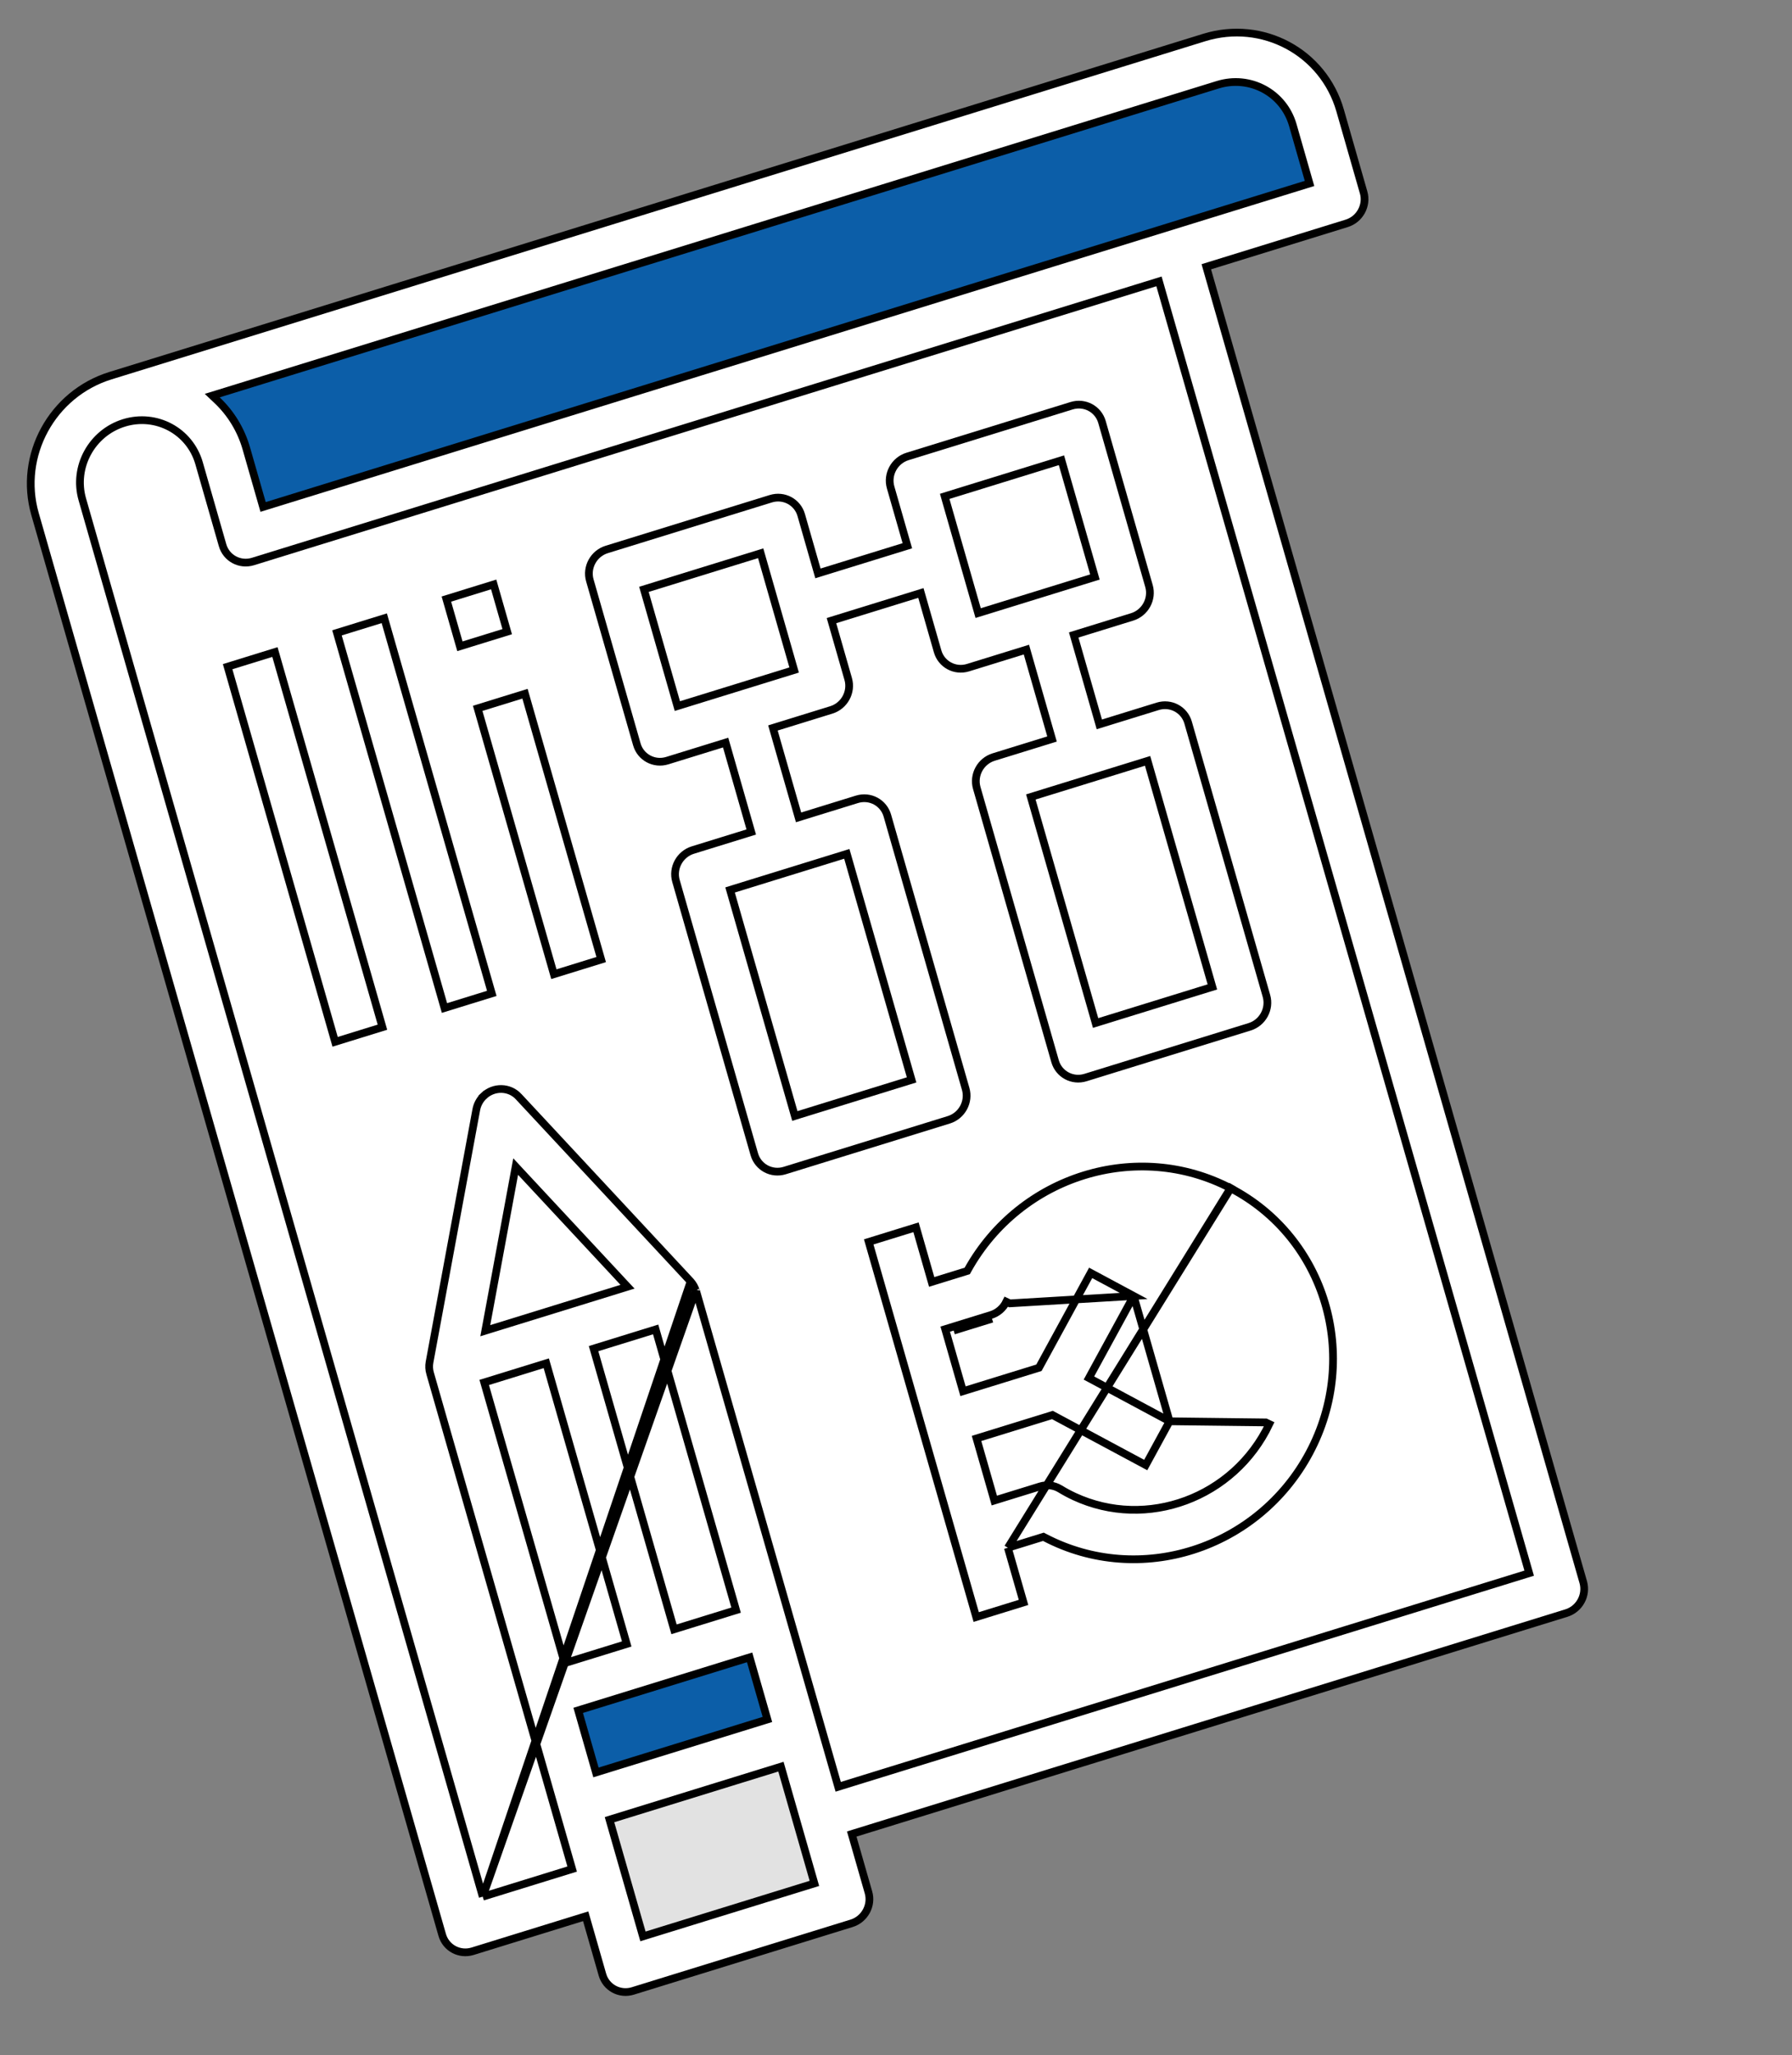 <svg width="116" height="133" viewBox="0 0 116 133" fill="none" xmlns="http://www.w3.org/2000/svg">
<rect x="0" y="0" width="116" height="133" fill="#808080" stroke="none"/>
<path d="M72.906 5.914L100.648 102.692L30.326 124.427L4.036 32.713C3.235 29.918 4.853 26.947 7.655 26.081L72.906 5.914Z" fill="white" stroke="black" stroke-width="0.5"/>
<path d="M67.693 97.477L63.441 98.791L59.524 85.125L63.776 83.811L63.882 83.778L63.93 83.676C66.529 78.226 72.987 75.831 78.356 78.329C83.723 80.827 85.967 87.269 83.37 92.718C80.771 98.169 74.312 100.563 68.944 98.065C68.583 97.897 68.233 97.709 67.893 97.501L67.799 97.444L67.693 97.477Z" fill="#E2E2E2" stroke="black" stroke-width="0.5"/>
<path opacity="0.5" d="M65.933 85.769L65.934 85.769C67.658 91.761 73.918 95.107 79.911 93.248C81.411 92.782 82.803 92.012 84 90.989C82.459 96.427 77 99.915 71.435 98.864L71.385 99.112L71.435 98.864C70.179 98.627 68.98 98.165 67.894 97.501L67.8 97.443L67.694 97.476L63.442 98.79L59.525 85.124L63.776 83.81L63.882 83.777L63.931 83.676C64.371 82.764 64.932 81.915 65.597 81.153C65.391 82.702 65.504 84.274 65.933 85.769Z" fill="white" stroke="black" stroke-width="0.5"/>
<path d="M14.657 29.428C14.01 27.17 12.104 25.646 9.919 25.379L78.456 4.196C81.258 3.33 84.178 4.898 84.979 7.693L86.431 12.758L16.109 34.493L14.657 29.428Z" fill="#0C5EA8" stroke="black" stroke-width="0.5"/>
<path d="M43.313 84.16L54.38 122.767L40.698 126.996L29.631 88.389L32.554 72.605L43.313 84.16Z" fill="white" stroke="black" stroke-width="0.5"/>
<path d="M37.657 116.386L35.767 109.793L49.449 105.564L51.339 112.157L37.657 116.386Z" fill="#0C5EA8" stroke="black" stroke-width="0.5"/>
<path d="M40.698 126.997L37.794 116.867L51.477 112.638L54.38 122.768L40.698 126.997Z" fill="#E2E2E2" stroke="black" stroke-width="0.5"/>
<path d="M43.079 83.909L29.695 88.046L32.554 72.605L43.079 83.909Z" fill="white" stroke="black" stroke-width="0.5"/>
<path d="M43.365 84.343L49.31 105.083L42.708 107.124L36.763 86.384L43.365 84.343Z" fill="white" stroke="black" stroke-width="0.5"/>
<path d="M69.633 28.099L72.536 38.229L62.394 41.364L59.49 31.234L69.633 28.099Z" fill="white" stroke="black" stroke-width="0.5"/>
<path d="M75.209 47.55L80.14 64.753L69.998 67.888L65.067 50.685L75.209 47.55Z" fill="white" stroke="black" stroke-width="0.5"/>
<path d="M50.162 34.119L53.066 44.248L42.923 47.383L40.02 37.254L50.162 34.119Z" fill="white" stroke="black" stroke-width="0.5"/>
<path d="M55.738 53.568L60.669 70.771L50.527 73.906L45.596 56.703L55.738 53.568Z" fill="white" stroke="black" stroke-width="0.5"/>
<path d="M31.249 122.738L31.18 122.498L5.328 32.312C4.73 30.224 5.939 28.012 8.024 27.367C10.11 26.723 12.287 27.889 12.886 29.976L14.407 35.281C14.648 36.123 15.529 36.598 16.376 36.336L74.785 18.283L75.024 18.209L75.093 18.45L98.918 101.562L98.987 101.802L98.748 101.876L54.498 115.553L54.259 115.627L54.19 115.386L45.075 83.588C45.074 83.586 45.072 83.584 45.071 83.582C45.062 83.566 45.049 83.543 45.04 83.512M31.249 122.738L45.039 83.508C45.039 83.51 45.039 83.511 45.04 83.512M31.249 122.738L31.488 122.665L36.798 121.023L37.037 120.949L36.968 120.709L27.844 88.879L27.843 88.878C27.774 88.642 27.761 88.392 27.805 88.147C27.805 88.147 27.805 88.147 27.805 88.147L30.83 71.813L30.83 71.813C30.893 71.47 31.064 71.154 31.32 70.914L31.152 70.731L31.32 70.914C31.97 70.302 32.978 70.327 33.571 70.965L33.571 70.966L44.704 82.922C44.705 82.922 44.705 82.923 44.705 82.923M31.249 122.738L44.705 82.923M45.04 83.512C44.972 83.293 44.858 83.092 44.705 82.923M45.04 83.512C45.04 83.512 45.04 83.512 45.04 83.513L44.705 82.923M55.374 118.609L55.135 118.683L55.204 118.923L56.218 122.46C56.459 123.302 55.972 124.199 55.125 124.461L40.965 128.837C40.118 129.099 39.237 128.625 38.996 127.783L37.982 124.246L37.913 124.006L37.674 124.079L30.594 126.268C29.747 126.529 28.866 126.055 28.625 125.213L2.266 33.259C1.185 29.486 3.368 25.479 7.148 24.311L77.948 2.429C81.728 1.26 85.666 3.375 86.748 7.147L88.269 12.452C88.51 13.294 88.022 14.192 87.175 14.454L78.325 17.189L78.087 17.263L78.155 17.503L102.487 102.384C102.728 103.226 102.241 104.123 101.394 104.385L55.374 118.609ZM84.529 11.945L84.768 11.871L84.699 11.63L83.686 8.094C83.087 6.006 80.909 4.84 78.824 5.485L14.154 25.473L13.737 25.601L14.051 25.898C14.952 26.749 15.606 27.83 15.948 29.029L15.948 29.03L16.962 32.566L17.031 32.807L17.27 32.733L84.529 11.945ZM38.51 114.458L38.578 114.698L38.817 114.624L49.437 111.342L49.676 111.268L49.607 111.028L48.593 107.491L48.525 107.251L48.286 107.324L37.666 110.607L37.427 110.681L37.496 110.921L38.51 114.458ZM31.583 89.387L31.344 89.46L31.413 89.701L36.482 107.384L36.551 107.625L36.79 107.551L40.33 106.457L40.569 106.383L40.5 106.142L35.431 88.459L35.362 88.219L35.123 88.293L31.583 89.387ZM43.562 105.196L43.631 105.436L43.87 105.362L47.41 104.268L47.648 104.195L47.58 103.954L42.511 86.271L42.442 86.03L42.203 86.104L38.663 87.198L38.424 87.272L38.493 87.513L43.562 105.196ZM31.488 85.71L31.413 86.112L31.801 85.992L40.233 83.386L40.621 83.266L40.346 82.972L33.715 75.851L33.38 75.49L33.289 75.982L31.488 85.71ZM41.551 125.068L41.62 125.308L41.859 125.234L52.479 121.952L52.718 121.878L52.649 121.638L50.621 114.564L50.552 114.324L50.313 114.398L39.693 117.68L39.455 117.754L39.523 117.994L41.551 125.068Z" fill="white" stroke="black" stroke-width="0.5"/>
<path d="M47.041 48.295L46.972 48.054L46.733 48.128L43.193 49.222C42.346 49.484 41.465 49.01 41.224 48.168L38.182 37.557C37.941 36.715 38.428 35.818 39.276 35.556L49.895 32.274C50.743 32.012 51.623 32.486 51.865 33.329L52.878 36.865L52.947 37.106L53.186 37.032L58.496 35.391L58.735 35.317L58.666 35.077L57.652 31.54C57.411 30.698 57.898 29.8 58.745 29.538L69.365 26.256C70.213 25.994 71.093 26.469 71.335 27.311L74.376 37.921C74.617 38.763 74.13 39.66 73.283 39.922L69.743 41.016L69.504 41.09L69.573 41.331L71.094 46.636L71.162 46.876L71.401 46.802L74.941 45.708C75.788 45.446 76.669 45.92 76.91 46.763L81.979 64.446C82.221 65.289 81.734 66.186 80.886 66.448L70.266 69.73C69.419 69.992 68.539 69.517 68.297 68.675L63.228 50.992C62.987 50.149 63.474 49.252 64.321 48.99L67.861 47.896L68.1 47.822L68.031 47.582L66.51 42.277L66.442 42.037L66.203 42.111L62.663 43.205C61.816 43.467 60.935 42.992 60.694 42.15L59.68 38.613L59.611 38.373L59.372 38.447L54.062 40.088L53.823 40.162L53.892 40.402L54.906 43.939C55.147 44.781 54.66 45.678 53.813 45.94L50.273 47.034L50.034 47.108L50.103 47.348L51.624 52.653L51.693 52.894L51.931 52.82L55.471 51.726C56.319 51.464 57.199 51.938 57.441 52.781L62.51 70.464C62.751 71.306 62.264 72.203 61.416 72.465L50.797 75.748C49.949 76.01 49.069 75.535 48.827 74.693L43.758 57.009C43.517 56.167 44.004 55.27 44.851 55.008L48.391 53.914L48.63 53.84L48.561 53.6L47.041 48.295ZM54.885 55.495L54.816 55.255L54.577 55.329L47.497 57.517L47.259 57.591L47.328 57.831L51.383 71.978L51.452 72.218L51.69 72.144L58.77 69.956L59.009 69.882L58.94 69.642L54.885 55.495ZM74.355 49.478L74.286 49.237L74.047 49.311L66.967 51.499L66.728 51.573L66.797 51.813L70.853 65.96L70.921 66.201L71.16 66.127L78.24 63.939L78.479 63.865L78.41 63.624L74.355 49.478ZM68.779 30.026L68.71 29.785L68.471 29.859L61.391 32.047L61.153 32.121L61.221 32.362L63.249 39.435L63.318 39.675L63.557 39.602L70.637 37.413L70.876 37.34L70.807 37.099L68.779 30.026ZM49.309 36.043L49.24 35.803L49.002 35.877L41.922 38.065L41.683 38.139L41.752 38.379L43.779 45.453L43.848 45.693L44.087 45.619L51.167 43.431L51.406 43.357L51.337 43.117L49.309 36.043Z" fill="white" stroke="black" stroke-width="0.5"/>
<path d="M65.242 100.159L65.48 100.085L67.445 99.478L67.542 99.448L67.631 99.494C73.77 102.705 81.442 100.248 84.766 94.008C88.089 87.768 85.808 80.108 79.67 76.898M65.242 100.159L79.67 76.898M65.242 100.159L65.31 100.399L66.255 103.695L63.193 104.642L56.234 80.366L59.296 79.419L60.241 82.716L60.31 82.956L60.549 82.882L62.514 82.275L62.611 82.245L62.661 82.155C66.06 76.07 73.62 73.734 79.67 76.898M65.242 100.159L79.787 76.674L79.67 76.898M73.385 83.864L70.601 82.371L67.302 88.419L67.252 88.51L67.154 88.541L62.577 89.955L62.338 90.029L62.269 89.789L61.255 86.252L61.186 86.012L61.425 85.938L64.146 85.097L64.146 85.097C64.582 84.963 64.943 84.65 65.141 84.237C65.141 84.237 65.141 84.237 65.141 84.237L65.365 84.343L73.385 83.864ZM73.385 83.864L70.61 88.95L70.489 89.174L70.708 89.291L75.709 91.974M73.385 83.864L75.709 91.974M75.709 91.974L74.165 94.805L68.218 91.615L68.128 91.566L68.03 91.597L63.453 93.011L63.214 93.085L63.283 93.326L64.297 96.862L64.365 97.103L64.604 97.029L67.327 96.188C67.762 96.053 68.229 96.11 68.612 96.343C68.911 96.526 69.22 96.692 69.537 96.84L69.537 96.84C74.238 99.025 79.89 96.927 82.163 92.154L81.94 92.048L75.709 91.974ZM61.733 86.105L64.215 85.338L61.733 86.105Z" fill="white" stroke="black" stroke-width="0.5"/>
<path d="M24.875 40.008L31.834 64.284L28.772 65.23L21.813 40.954L24.875 40.008Z" fill="white" stroke="black" stroke-width="0.5"/>
<path d="M17.797 42.195L24.756 66.471L21.693 67.418L14.735 43.142L17.797 42.195Z" fill="white" stroke="black" stroke-width="0.5"/>
<path d="M33.984 44.892L38.916 62.095L35.853 63.042L30.922 45.839L33.984 44.892Z" fill="white" stroke="black" stroke-width="0.5"/>
<path d="M31.957 37.82L32.833 40.876L29.771 41.822L28.895 38.767L31.957 37.82Z" fill="white" stroke="black" stroke-width="0.5"/>
</svg>
